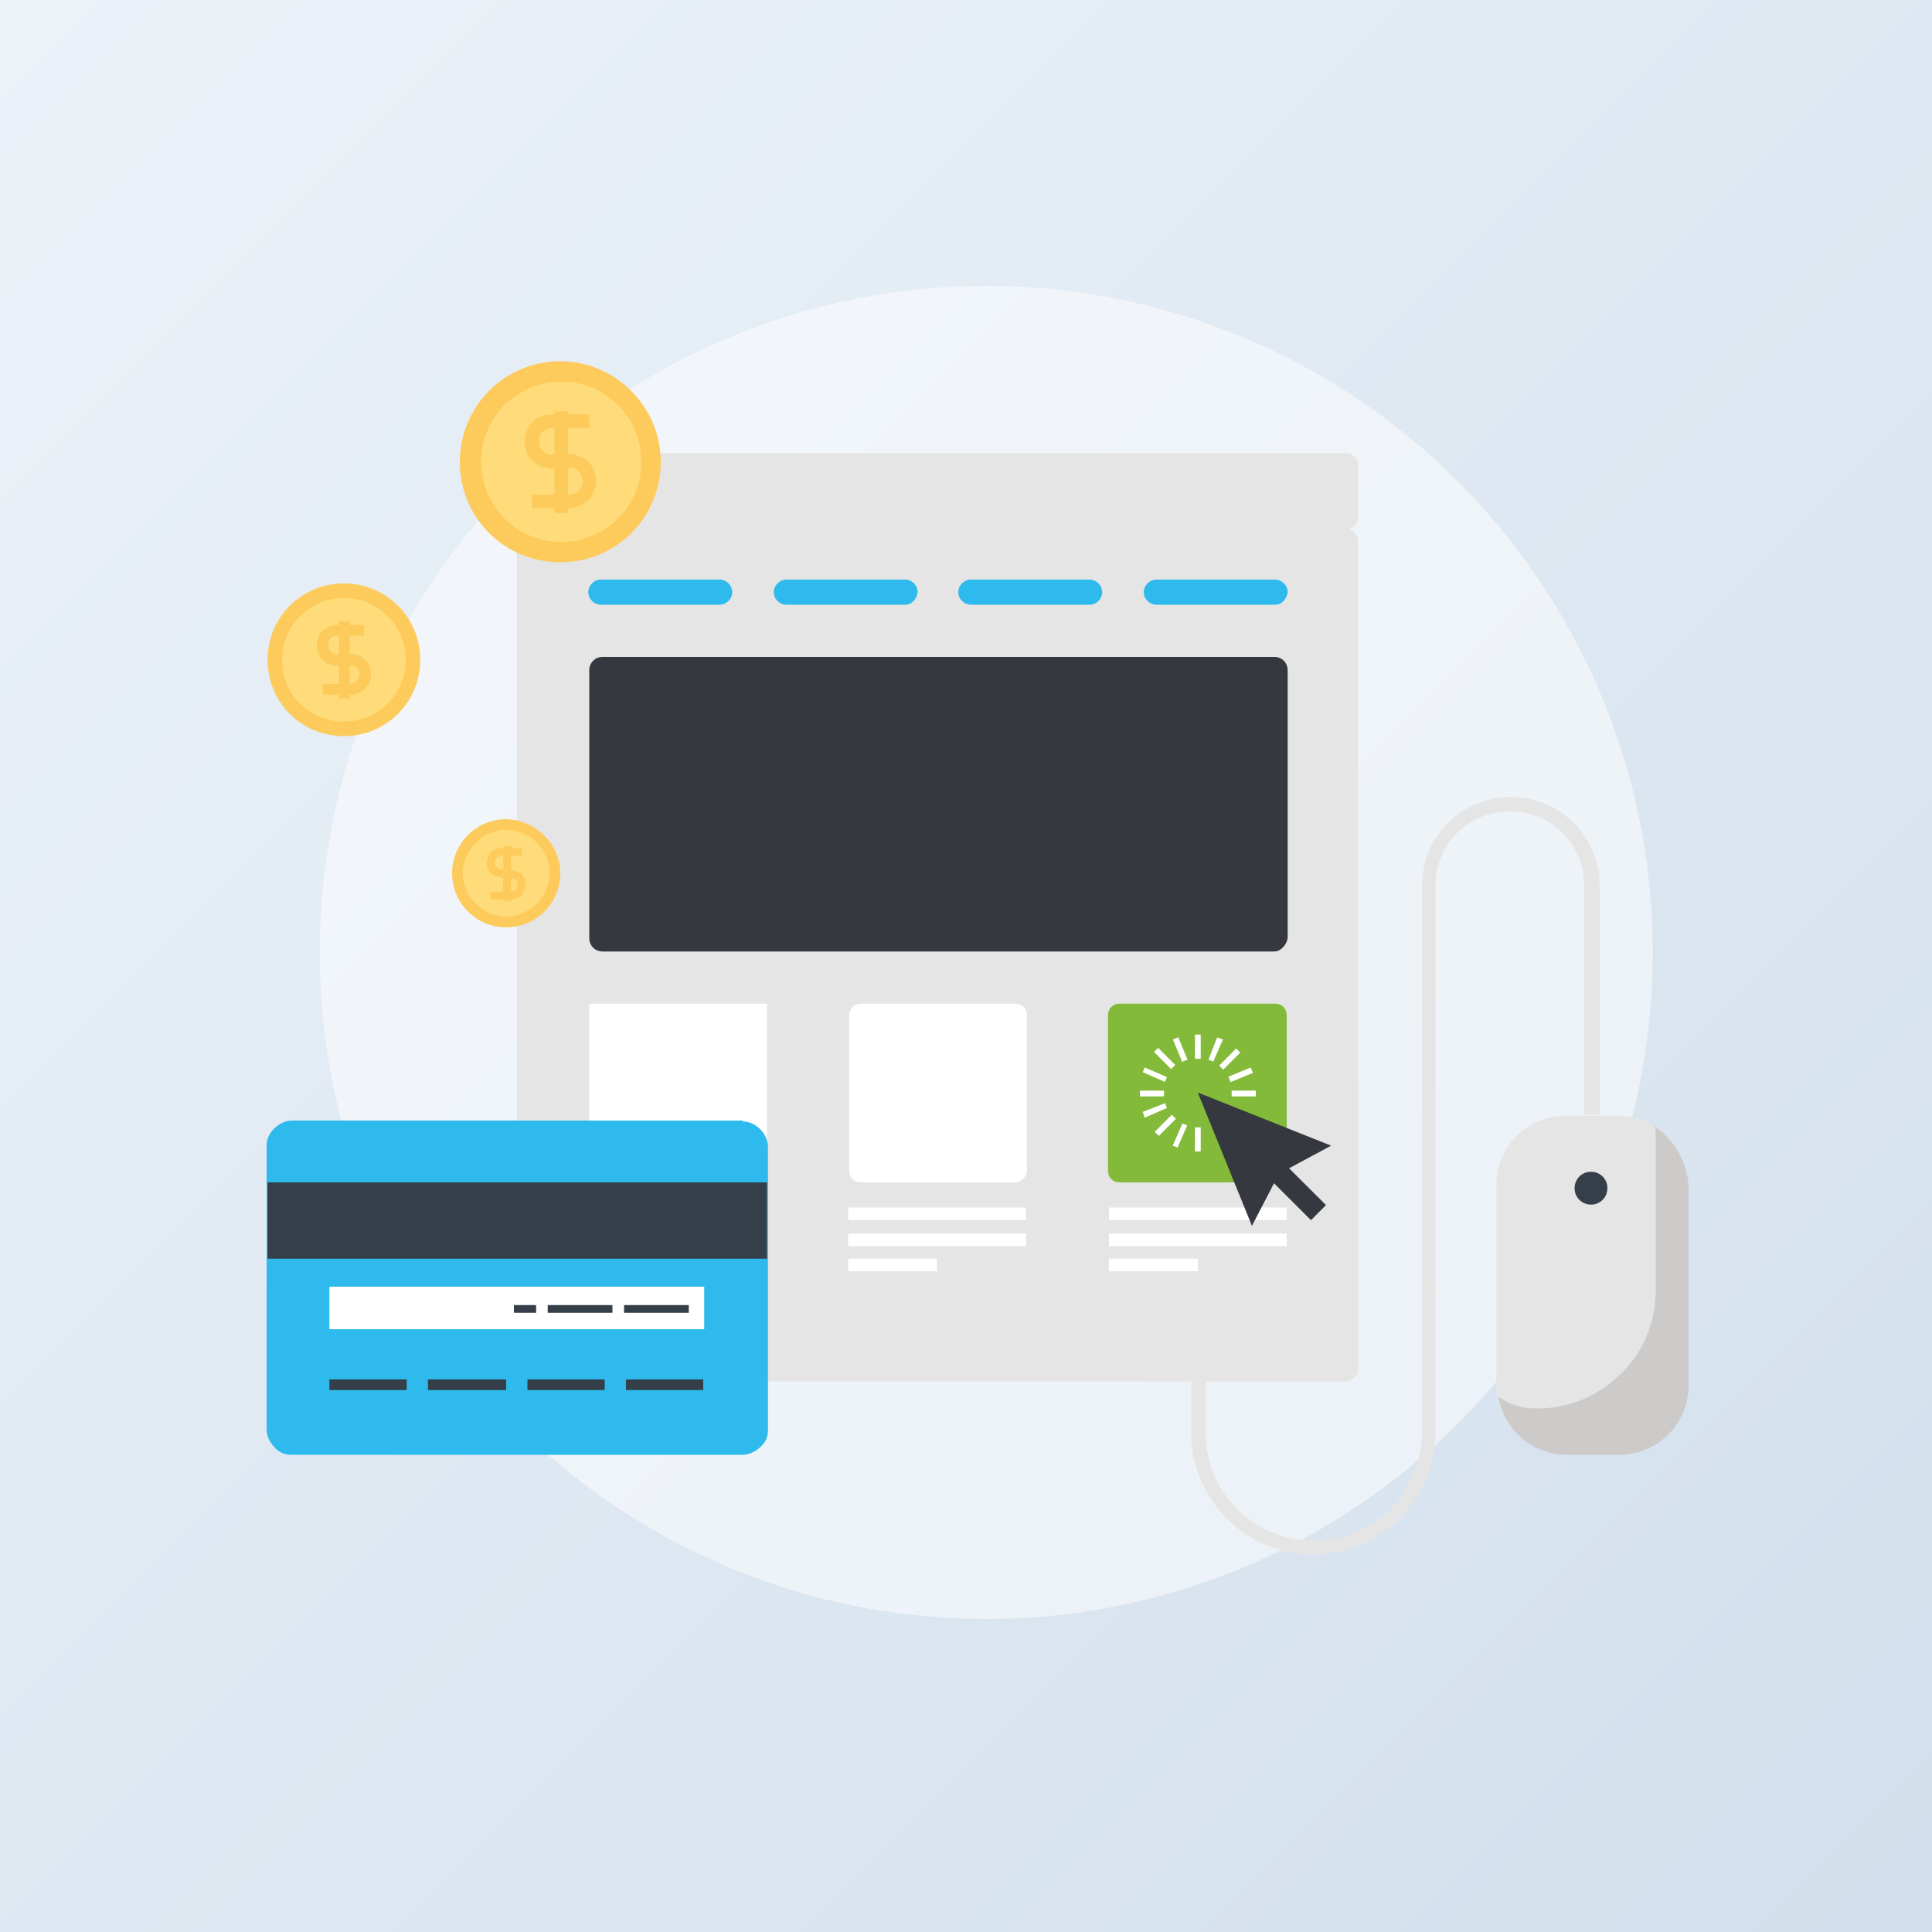 <?xml version="1.0" encoding="utf-8"?>
<!-- Generator: Adobe Illustrator 25.2.1, SVG Export Plug-In . SVG Version: 6.00 Build 0)  -->
<!DOCTYPE svg PUBLIC "-//W3C//DTD SVG 1.1//EN" "http://www.w3.org/Graphics/SVG/1.1/DTD/svg11.dtd">
<svg version="1.1" id="Layer_1" xmlns:x="http://ns.adobe.com/Extensibility/1.0/" xmlns:i="http://ns.adobe.com/AdobeIllustrator/10.0/" xmlns:graph="http://ns.adobe.com/Graphs/1.0/"
	 xmlns="http://www.w3.org/2000/svg" xmlns:xlink="http://www.w3.org/1999/xlink" x="0px" y="0px" viewBox="0 0 200 200"
	 width="200px" height="200px"
	 style="enable-background:new 0 0 200 200;" xml:space="preserve">
<rect x="0" y="0" width="200" height="200" fill="#808080" stroke="none"/>
<style type="text/css">
	.st0{fill:url(#SVGID_1_);}
	.st1{opacity:0.5;fill:#FFFFFF;enable-background:new    ;}
	.st2{fill:#E6E5E5;}
	.st3{fill:#35383F;}
	.st4{fill:#2EBAEC;}
	.st5{fill:#FFFFFF;}
	.st6{fill:#83BA3A;}
	.st7{fill-rule:evenodd;clip-rule:evenodd;fill:#2EBAEC;}
	.st8{fill-rule:evenodd;clip-rule:evenodd;fill:#353F49;}
	.st9{fill-rule:evenodd;clip-rule:evenodd;fill:#FFFFFF;}
	.st10{fill:#CCCBCA;}
	.st11{fill:#353F49;}
	.st12{fill:#FDCA5C;}
	.st13{fill:#FFDB79;}
</style>
<linearGradient id="SVGID_1_" gradientUnits="userSpaceOnUse" x1="200" y1="-1" x2="-3.126388e-13" y2="199" gradientTransform="matrix(1 0 0 -1 0 199)">
	<stop  offset="5.291006e-03" style="stop-color:#D2DFEC"/>
	<stop  offset="1" style="stop-color:#ECF2F8"/>
</linearGradient>
<path class="st0" d="M200,200H0V0h200V200z"/>
<circle class="st1" cx="102.1" cy="98.6" r="69"/>
<g>
	<g>
		<path class="st2" d="M139.3,54.7H54.8c-0.7,0-1.3,0.6-1.3,1.3v85.7c0,0.7,0.6,1.3,1.3,1.3h84.5c0.7,0,1.3-0.6,1.3-1.3V56
			C140.6,55.3,140,54.7,139.3,54.7z"/>
		<path class="st2" d="M139.3,46.9H54.8c-0.7,0-1.3,0.6-1.3,1.3v5.3c0,0.7,0.6,1.3,1.3,1.3h84.5c0.7,0,1.3-0.6,1.3-1.3v-5.3
			C140.6,47.4,140,46.9,139.3,46.9z"/>
	</g>
	<path class="st3" d="M131.9,98.5H62.4c-0.8,0-1.4-0.6-1.4-1.4V69.4c0-0.8,0.6-1.4,1.4-1.4h69.5c0.8,0,1.4,0.6,1.4,1.4v27.7
		C133.2,97.8,132.6,98.5,131.9,98.5z"/>
	<g>
		<path class="st4" d="M74.5,62.6H62.2c-0.7,0-1.3-0.6-1.3-1.3l0,0c0-0.7,0.6-1.3,1.3-1.3h12.3c0.7,0,1.3,0.6,1.3,1.3l0,0
			C75.8,62,75.2,62.6,74.5,62.6z"/>
		<path class="st4" d="M93.7,62.6H81.4c-0.7,0-1.3-0.6-1.3-1.3l0,0c0-0.7,0.6-1.3,1.3-1.3h12.3c0.7,0,1.3,0.6,1.3,1.3l0,0
			C94.9,62,94.4,62.6,93.7,62.6z"/>
		<path class="st4" d="M112.8,62.6h-12.3c-0.7,0-1.3-0.6-1.3-1.3l0,0c0-0.7,0.6-1.3,1.3-1.3h12.3c0.7,0,1.3,0.6,1.3,1.3l0,0
			C114.1,62,113.5,62.6,112.8,62.6z"/>
		<path class="st4" d="M132,62.6h-12.3c-0.7,0-1.3-0.6-1.3-1.3l0,0c0-0.7,0.6-1.3,1.3-1.3H132c0.7,0,1.3,0.6,1.3,1.3l0,0
			C133.2,62,132.7,62.6,132,62.6z"/>
	</g>
	<g>
		<rect x="61" y="103.9" class="st5" width="18.4" height="18.4"/>
		<g>
			<rect x="61" y="125" class="st5" width="18.4" height="1.3"/>
			<rect x="61" y="127.7" class="st5" width="18.4" height="1.3"/>
			<rect x="61" y="130.3" class="st5" width="9.2" height="1.3"/>
		</g>
	</g>
	<g>
		<path class="st5" d="M105.1,122.4h-16c-0.7,0-1.2-0.5-1.2-1.2v-16.1c0-0.7,0.5-1.2,1.2-1.2h16c0.7,0,1.2,0.5,1.2,1.2v16.1
			C106.3,121.8,105.7,122.4,105.1,122.4z"/>
		<g>
			<rect x="87.8" y="125" class="st5" width="18.4" height="1.3"/>
			<rect x="87.8" y="127.7" class="st5" width="18.4" height="1.3"/>
			<rect x="87.8" y="130.3" class="st5" width="9.2" height="1.3"/>
		</g>
	</g>
	<path class="st6" d="M132,122.4h-16.1c-0.7,0-1.2-0.5-1.2-1.2v-16.1c0-0.7,0.5-1.2,1.2-1.2H132c0.7,0,1.2,0.5,1.2,1.2v16.1
		C133.2,121.8,132.7,122.4,132,122.4z"/>
	<g>
		<rect x="114.8" y="125" class="st5" width="18.4" height="1.3"/>
		<rect x="114.8" y="127.7" class="st5" width="18.4" height="1.3"/>
		<rect x="114.8" y="130.3" class="st5" width="9.2" height="1.3"/>
	</g>
	<g>
		<g>
			<g>
				<polygon class="st3" points="129.6,126.9 124,113.1 137.8,118.6 132.4,121.5 				"/>
				
					<rect x="133.1" y="120" transform="matrix(0.706 -0.708 0.708 0.706 -47.817 131.235)" class="st3" width="2.2" height="6.5"/>
			</g>
		</g>
		<g>
			<g>
				
					<rect x="120.3" y="108.4" transform="matrix(0.707 -0.707 0.707 0.707 -42.221 117.314)" class="st5" width="0.6" height="2.5"/>
				<polygon class="st5" points="120.6,112 118.3,111 118.5,110.5 120.8,111.5 				"/>
				<rect x="118" y="112.9" class="st5" width="2.5" height="0.6"/>
				<polygon class="st5" points="118.5,115.7 118.3,115.1 120.6,114.2 120.8,114.7 				"/>
				
					<rect x="119.4" y="116.2" transform="matrix(0.706 -0.708 0.708 0.706 -47.031 119.663)" class="st5" width="2.5" height="0.6"/>
				<polygon class="st5" points="121.9,118.8 121.4,118.6 122.4,116.3 122.9,116.5 				"/>
				<rect x="123.7" y="116.7" class="st5" width="0.6" height="2.5"/>
				<rect x="127.5" y="112.9" class="st5" width="2.5" height="0.6"/>
				
					<rect x="127.2" y="111" transform="matrix(0.924 -0.382 0.382 0.924 -32.771 57.49)" class="st5" width="2.5" height="0.6"/>
				
					<rect x="126.1" y="109.4" transform="matrix(0.706 -0.708 0.708 0.706 -40.276 122.35)" class="st5" width="2.5" height="0.6"/>
				<polygon class="st5" points="125.6,109.9 125.1,109.7 126,107.4 126.6,107.6 				"/>
				<rect x="123.7" y="107.1" class="st5" width="0.6" height="2.5"/>
				
					<rect x="121.9" y="107.4" transform="matrix(0.924 -0.382 0.382 0.924 -32.242 54.937)" class="st5" width="0.6" height="2.5"/>
			</g>
		</g>
	</g>
	<g>
		<path class="st7" d="M76.9,116.1c0.7,0,1.3,0.3,1.8,0.8s0.8,1.2,0.8,1.8V148c0,0.7-0.2,1.3-0.8,1.8c-0.5,0.5-1.2,0.8-1.8,0.8H30.2
			c-0.7,0-1.3-0.2-1.8-0.8c-0.5-0.5-0.8-1.2-0.8-1.8v-29.4c0-0.7,0.3-1.3,0.8-1.8s1.2-0.8,1.8-0.8h46.7V116.1z"/>
		<g>
			<g>
				<rect x="34.1" y="142.8" class="st8" width="8" height="1.1"/>
				<rect x="44.3" y="142.8" class="st8" width="8.1" height="1.1"/>
				<rect x="54.6" y="142.8" class="st8" width="8" height="1.1"/>
				<rect x="64.8" y="142.8" class="st8" width="8" height="1.1"/>
			</g>
		</g>
		<g>
			<rect x="34.1" y="133.2" class="st9" width="38.8" height="4.4"/>
			<g>
				<g>
					<rect x="53.2" y="135.1" class="st8" width="2.3" height="0.8"/>
					<rect x="56.7" y="135.1" class="st8" width="6.7" height="0.8"/>
					<rect x="64.6" y="135.1" class="st8" width="6.7" height="0.8"/>
				</g>
			</g>
		</g>
		<rect x="27.7" y="122.4" class="st8" width="51.7" height="7.9"/>
	</g>
	<g>
		<path class="st2" d="M174.6,143.3c0,4-3.2,7.2-7.2,7.2h-5.3c-4,0-7.2-3.2-7.2-7.2v-20.6c0-4,3.2-7.2,7.2-7.2h5.3
			c4,0,7.2,3.2,7.2,7.2V143.3z"/>
		<path class="st10" d="M171.3,116.6c0.1,0.4,0.1,0.8,0.1,1.3v15.7c0,3.1-1.2,6.3-3.6,8.6c-2.4,2.4-5.5,3.6-8.6,3.6H159
			c-1.5,0-2.7-0.4-3.9-1.2c0.6,3.4,3.5,6,7.2,6h5.3c4,0,7.2-3.2,7.2-7.2v-20.7C174.6,120.1,173.2,117.9,171.3,116.6z"/>
		<path class="st11" d="M166.4,123c0,0.9-0.7,1.7-1.7,1.7c-0.9,0-1.7-0.7-1.7-1.7c0-0.9,0.7-1.7,1.7-1.7S166.4,122.1,166.4,123z"/>
	</g>
	<path class="st2" d="M135.9,160.9c-7,0-12.6-5.7-12.6-12.6v-5.4h1.5v5.4c0,6.2,5,11.2,11.2,11.2s11.2-5,11.2-11.2l0,0
		c0-0.4,0-1,0-2V91.7c0-5.1,4.1-9.2,9.2-9.2s9.2,4.1,9.2,9.2v23.7H164V91.7c0-4.3-3.4-7.7-7.7-7.7s-7.7,3.4-7.7,7.7
		c0,39.9,0,52.8,0,55.8v0.8C148.6,155.2,142.9,160.9,135.9,160.9z"/>
	<g>
		<path class="st12" d="M43.5,68.3c0,4.4-3.5,7.9-7.9,7.9s-7.9-3.5-7.9-7.9s3.5-7.9,7.9-7.9S43.5,63.9,43.5,68.3z"/>
		<path class="st13" d="M42,68.3c0,3.5-2.8,6.4-6.4,6.4s-6.4-2.8-6.4-6.4c0-3.5,2.8-6.4,6.4-6.4S42,64.8,42,68.3z"/>
		<g>
			<g>
				<path class="st12" d="M36.3,68.9h-1.4c-0.6,0-1.1-0.2-1.5-0.6s-0.6-0.9-0.6-1.5s0.2-1.1,0.6-1.5c0.4-0.4,0.9-0.6,1.5-0.6h2.8
					v1.1h-2.8c-0.3,0-0.6,0.1-0.7,0.3C34,66.3,34,66.6,34,66.8c0,0.3,0.1,0.5,0.3,0.7s0.4,0.3,0.7,0.3h1.4v1.1H36.3z"/>
				<path class="st12" d="M36.3,71.9h-2.9v-1.1h2.8c0.3,0,0.5-0.1,0.7-0.3c0.2-0.2,0.3-0.5,0.3-0.7c0-0.3-0.1-0.5-0.3-0.7
					s-0.5-0.3-0.7-0.3h-1.3v-1.1h1.4c0.6,0,1.1,0.2,1.5,0.6s0.6,0.9,0.6,1.5s-0.2,1.1-0.6,1.5C37.4,71.7,36.8,71.9,36.3,71.9z"/>
				<rect x="35.1" y="64.3" class="st12" width="1.1" height="8"/>
			</g>
		</g>
	</g>
	<g>
		<path class="st12" d="M68.4,47.8c0,5.8-4.6,10.4-10.4,10.4s-10.4-4.6-10.4-10.4c0-5.7,4.6-10.4,10.4-10.4
			C63.7,37.4,68.4,42.1,68.4,47.8z"/>
		<path class="st13" d="M66.4,47.8c0,4.6-3.7,8.3-8.3,8.3s-8.3-3.7-8.3-8.3s3.7-8.3,8.3-8.3S66.4,43.2,66.4,47.8z"/>
		<g>
			<g>
				<path class="st12" d="M58.9,48.5h-1.8c-0.7,0-1.4-0.3-2-0.8c-0.5-0.5-0.8-1.2-0.8-2c0-0.7,0.3-1.4,0.8-2c0.5-0.5,1.2-0.8,2-0.8
					H61v1.4h-3.8c-0.4,0-0.7,0.1-1,0.4s-0.4,0.6-0.4,1s0.1,0.7,0.4,1s0.6,0.4,1,0.4H59L58.9,48.5L58.9,48.5z"/>
				<path class="st12" d="M58.9,52.6h-3.8v-1.4h3.8c0.4,0,0.7-0.1,1-0.4c0.3-0.3,0.4-0.6,0.4-1s-0.1-0.7-0.4-1
					c-0.3-0.3-0.6-0.4-1-0.4h-1.8V47h1.8c0.7,0,1.4,0.3,2,0.8c0.5,0.5,0.8,1.2,0.8,2c0,0.7-0.3,1.4-0.8,2
					C60.3,52.3,59.6,52.6,58.9,52.6z"/>
				<rect x="57.4" y="42.6" class="st12" width="1.4" height="10.5"/>
			</g>
		</g>
	</g>
	<g>
		<path class="st12" d="M58,90.4c0,3.1-2.5,5.6-5.6,5.6s-5.6-2.5-5.6-5.6s2.5-5.6,5.6-5.6C55.5,84.9,58,87.4,58,90.4z"/>
		<path class="st13" d="M56.9,90.4c0,2.4-2.1,4.5-4.5,4.5s-4.5-2.1-4.5-4.5s2.1-4.5,4.5-4.5C54.9,85.9,56.9,88,56.9,90.4z"/>
		<g>
			<g>
				<path class="st12" d="M52.9,90.8h-1c-0.4,0-0.8-0.2-1.1-0.4c-0.3-0.3-0.4-0.7-0.4-1.1s0.2-0.8,0.4-1.1c0.3-0.3,0.7-0.4,1.1-0.4
					H54v0.8h-2.1c-0.2,0-0.4,0.1-0.5,0.2s-0.2,0.3-0.2,0.5s0.1,0.4,0.2,0.5c0.1,0.1,0.3,0.2,0.5,0.2h1V90.8z"/>
				<path class="st12" d="M52.9,93.1h-2.1v-0.8h2.1c0.2,0,0.4-0.1,0.5-0.2s0.2-0.3,0.2-0.5s-0.1-0.4-0.2-0.5
					c-0.1-0.1-0.3-0.2-0.5-0.2h-1v-0.8h1c0.4,0,0.8,0.2,1.1,0.4c0.3,0.3,0.4,0.7,0.4,1.1s-0.2,0.8-0.4,1.1
					C53.6,92.9,53.2,93.1,52.9,93.1z"/>
				<rect x="52.1" y="87.6" class="st12" width="0.8" height="5.7"/>
			</g>
		</g>
	</g>
</g>
</svg>
